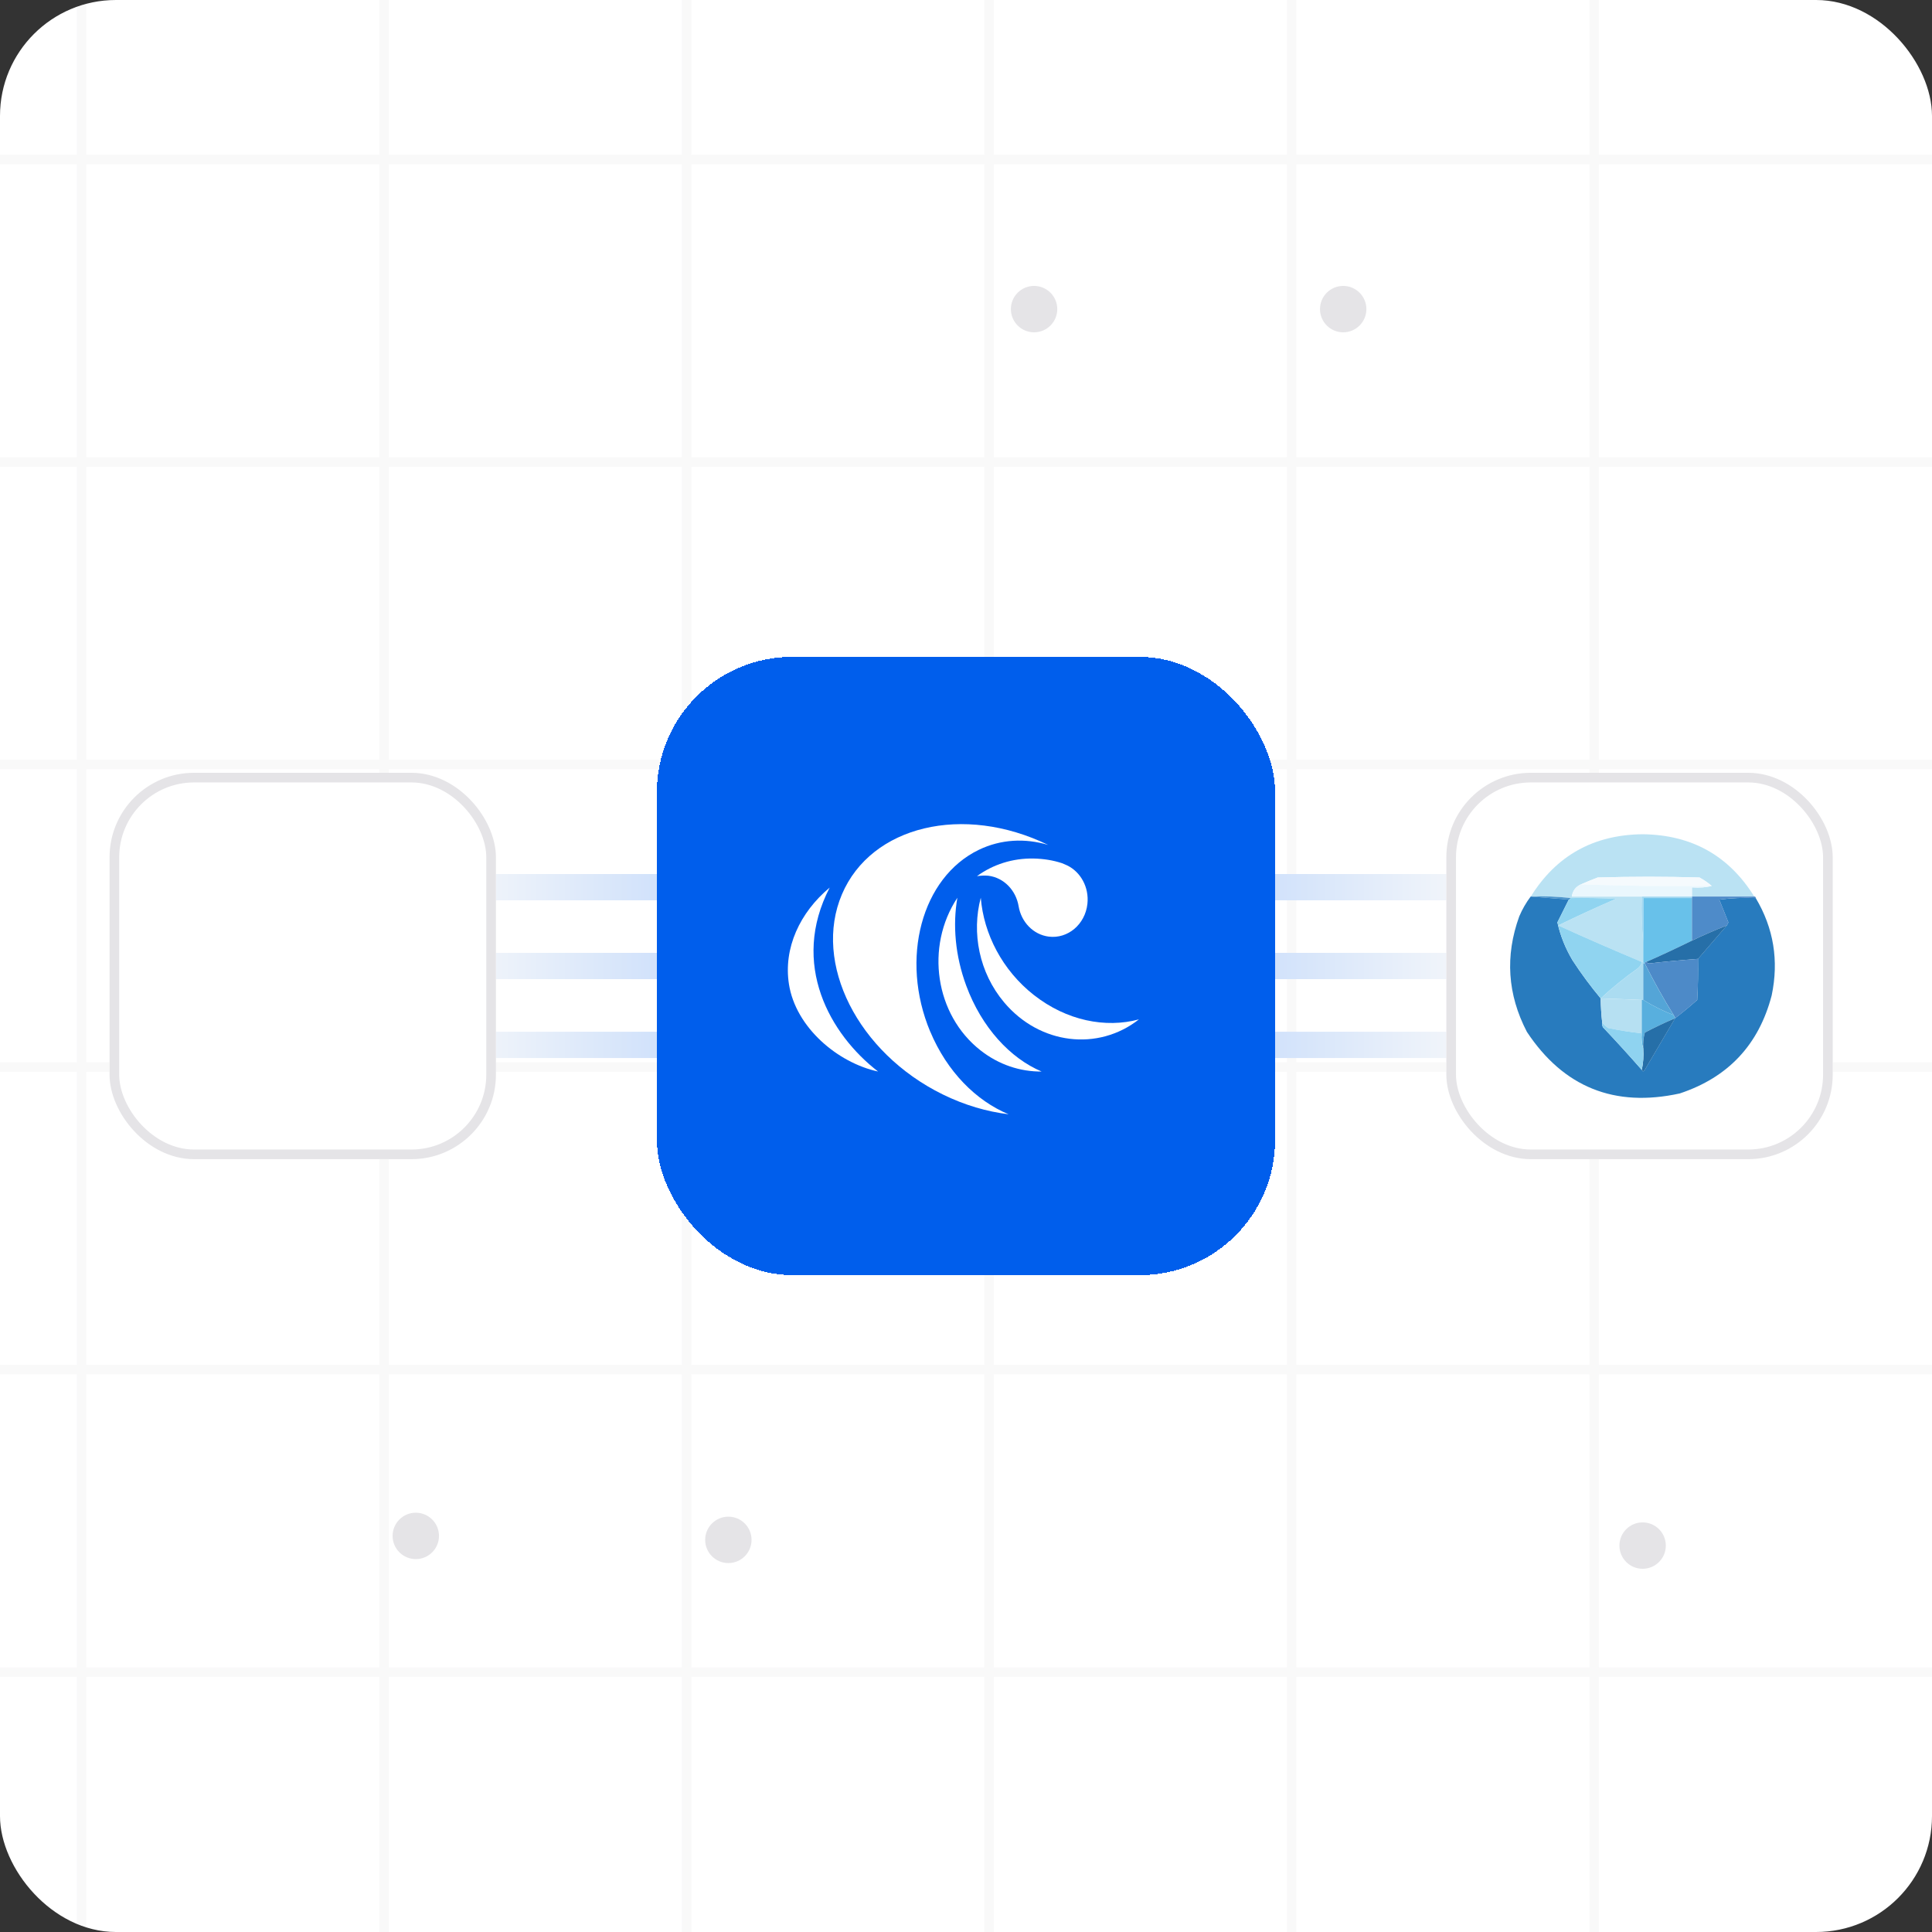 <?xml version="1.0" encoding="UTF-8"?>
<svg id="Layer_2" xmlns="http://www.w3.org/2000/svg" xmlns:xlink="http://www.w3.org/1999/xlink" viewBox="0 0 458.94 458.94">
  <rect x="0" y="0" width="458.94" height="458.94" fill="#333333" stroke="none"/>
  <defs>
    <style>
      .cls-1, .cls-2, .cls-3, .cls-4, .cls-5, .cls-6, .cls-7, .cls-8, .cls-9 {
        fill: none;
      }

      .cls-2 {
        stroke: url(#linear-gradient-5);
      }

      .cls-2, .cls-3, .cls-4, .cls-5, .cls-6, .cls-7 {
        stroke-width: 6.24px;
      }

      .cls-3 {
        stroke: url(#linear-gradient-4);
      }

      .cls-4 {
        stroke: url(#linear-gradient-3);
      }

      .cls-5 {
        stroke: url(#linear-gradient-2);
      }

      .cls-6 {
        stroke: url(#linear-gradient-6);
      }

      .cls-10 {
        fill: #58afde;
      }

      .cls-10, .cls-11, .cls-12, .cls-13, .cls-14, .cls-15, .cls-16, .cls-17, .cls-18, .cls-19, .cls-20, .cls-21, .cls-22, .cls-23, .cls-24, .cls-25 {
        fill-rule: evenodd;
      }

      .cls-26 {
        fill: #005eec;
      }

      .cls-11 {
        fill: #54a5d7;
      }

      .cls-12 {
        fill: #266fa8;
      }

      .cls-13 {
        fill: #b6e0f2;
      }

      .cls-14 {
        fill: #b8e1f3;
        opacity: .97;
      }

      .cls-14, .cls-15 {
        isolation: isolate;
      }

      .cls-7 {
        stroke: url(#linear-gradient);
      }

      .cls-15 {
        fill: #277abe;
        opacity: .99;
      }

      .cls-27 {
        clip-path: url(#clippath-1);
      }

      .cls-28 {
        clip-path: url(#clippath-3);
      }

      .cls-29 {
        clip-path: url(#clippath-2);
      }

      .cls-16 {
        fill: #90d4f0;
      }

      .cls-17 {
        fill: #68c1ea;
      }

      .cls-30 {
        fill: #fff;
      }

      .cls-18 {
        fill: #f5fafd;
      }

      .cls-19 {
        fill: #a2d8f1;
      }

      .cls-8 {
        stroke-width: 2.25px;
      }

      .cls-8, .cls-9 {
        stroke: #e5e4e7;
      }

      .cls-9 {
        stroke-width: 2.29px;
      }

      .cls-31 {
        opacity: .24;
      }

      .cls-32 {
        fill: #e5e4e7;
      }

      .cls-20 {
        fill: #4d8ac8;
      }

      .cls-21 {
        fill: #4b94cb;
      }

      .cls-22 {
        fill: #4e8bc9;
      }

      .cls-23 {
        fill: #8fd3f0;
      }

      .cls-24 {
        fill: #eaf7fd;
      }

      .cls-33 {
        clip-path: url(#clippath);
      }

      .cls-25 {
        fill: #abdcf1;
      }
    </style>
    <clipPath id="clippath">
      <rect class="cls-1" width="458.94" height="458.94" rx="27.54" ry="27.54"/>
    </clipPath>
    <clipPath id="clippath-1">
      <rect class="cls-1" x="-197.35" y="-610" width="1077.94" height="1077.94"/>
    </clipPath>
    <clipPath id="clippath-2">
      <rect class="cls-1" x="-197.35" y="-610" width="1077.94" height="1077.94"/>
    </clipPath>
    <clipPath id="clippath-3">
      <rect class="cls-1" x="-197.35" y="-610" width="1077.94" height="1077.94"/>
    </clipPath>
    <linearGradient id="linear-gradient" x1="356.83" y1="527.11" x2="261.6" y2="527.11" gradientTransform="translate(0 775.32) scale(1 -1)" gradientUnits="userSpaceOnUse">
      <stop offset="0" stop-color="#fafafa"/>
      <stop offset="1" stop-color="#b3d0fb"/>
    </linearGradient>
    <linearGradient id="linear-gradient-2" y1="545.85" y2="545.85" xlink:href="#linear-gradient"/>
    <linearGradient id="linear-gradient-3" y1="564.58" y2="564.58" xlink:href="#linear-gradient"/>
    <linearGradient id="linear-gradient-4" x1="-3144.15" y1="150.38" x2="-3239.38" y2="150.38" gradientTransform="translate(-3042.89 60.36) rotate(-180) scale(1 -1)" xlink:href="#linear-gradient"/>
    <linearGradient id="linear-gradient-5" x1="-3144.15" y1="169.12" x2="-3239.38" y2="169.12" gradientTransform="translate(-3042.89 60.36) rotate(-180) scale(1 -1)" xlink:href="#linear-gradient"/>
    <linearGradient id="linear-gradient-6" x1="-3144.15" y1="187.85" x2="-3239.38" y2="187.85" gradientTransform="translate(-3042.89 60.36) rotate(-180) scale(1 -1)" xlink:href="#linear-gradient"/>
  </defs>
  <g id="Layer_1-2" data-name="Layer_1">
    <g>
      <g class="cls-33">
        <rect class="cls-30" width="458.94" height="458.94" rx="27.54" ry="27.54"/>
        <g class="cls-31">
          <g class="cls-27">
            <g class="cls-29">
              <line class="cls-8" x1="19.37" y1="467.94" x2="19.37" y2="-610"/>
              <line class="cls-8" x1="91.23" y1="467.94" x2="91.23" y2="-610"/>
              <line class="cls-8" x1="163.09" y1="467.94" x2="163.09" y2="-610"/>
              <line class="cls-8" x1="234.95" y1="467.94" x2="234.95" y2="-610"/>
              <line class="cls-8" x1="306.82" y1="467.94" x2="306.82" y2="-610"/>
              <line class="cls-8" x1="378.68" y1="467.94" x2="378.68" y2="-610"/>
            </g>
            <rect class="cls-8" x="-196.22" y="-608.88" width="1075.7" height="1075.7"/>
            <g class="cls-28">
              <line class="cls-8" x1="-197.35" y1="397.2" x2="880.6" y2="397.2"/>
              <line class="cls-8" x1="-197.35" y1="325.34" x2="880.6" y2="325.34"/>
              <line class="cls-8" x1="-197.35" y1="253.48" x2="880.6" y2="253.48"/>
              <line class="cls-8" x1="-197.35" y1="181.62" x2="880.6" y2="181.62"/>
              <line class="cls-8" x1="-197.35" y1="109.75" x2="880.6" y2="109.75"/>
              <line class="cls-8" x1="-197.35" y1="37.89" x2="880.6" y2="37.89"/>
            </g>
            <rect class="cls-8" x="-196.22" y="-608.88" width="1075.7" height="1075.7"/>
          </g>
        </g>
        <circle class="cls-32" cx="245.64" cy="73.43" r="5.51"/>
        <circle class="cls-32" cx="173.02" cy="365.79" r="5.51"/>
        <circle class="cls-32" cx="390.2" cy="367.15" r="5.51"/>
        <circle class="cls-32" cx="98.77" cy="364.85" r="5.51"/>
        <circle class="cls-32" cx="319.07" cy="73.43" r="5.51"/>
        <g>
          <g>
            <path class="cls-7" d="M356.83,248.21h-95.23"/>
            <path class="cls-5" d="M356.83,229.47h-95.23"/>
            <path class="cls-4" d="M356.83,210.74h-95.23"/>
          </g>
          <g>
            <path class="cls-3" d="M101.25,210.74h95.23"/>
            <path class="cls-2" d="M101.25,229.47h95.23"/>
            <path class="cls-6" d="M101.25,248.21h95.23"/>
          </g>
          <g>
            <rect class="cls-26" x="156.04" y="156.04" width="146.86" height="146.86" rx="32.13" ry="32.13" shape-rendering="crispEdges"/>
            <g>
              <path class="cls-30" d="M229.52,234.13c-2.63-7.12-3.23-14.44-2.1-20.87-7.69,11.64-5.28,27.79,5.48,36.24,4.39,3.45,9.49,5.09,14.54,5.04-7.46-3.15-14.25-10.46-17.92-20.41h0Z"/>
              <path class="cls-30" d="M220.96,245.04c-7.22-17.28-2.05-36.61,11.56-43.17,5.25-2.53,10.98-2.79,16.47-1.16-20.14-9.8-42.05-4.57-48.99,11.73-6.96,16.34,3.76,37.63,23.95,47.54,5.19,2.55,10.5,4.09,15.64,4.71-7.7-3.19-14.63-10.11-18.62-19.65h0Z"/>
              <path class="cls-30" d="M234.8,208.03c3.69.47,6.52,3.47,7.16,7.19.61,3.76,3.46,6.8,7.17,7.27,4.53.57,8.65-2.91,9.18-7.78.43-3.95-1.61-7.59-4.82-9.14-.4-.19-.8-.36-1.21-.52-2.14-.71-4.41-1.06-6.76-1.11-4.95-.1-9.65,1.41-13.45,4.19.73-.12,1.95-.2,2.71-.1h0Z"/>
              <path class="cls-30" d="M245.61,236.38c-7.54-5.92-11.94-14.56-12.63-23.13-2.21,8.32-.4,17.79,5.54,24.85,8.48,10.08,22.36,11.65,32.03,4.05-7.94,2.14-17.2.3-24.93-5.77Z"/>
              <path class="cls-30" d="M197.08,210.85c-7.08,5.9-11.01,14.38-9.67,22.93,1.61,10.29,11.59,18.69,21.18,20.76-11.43-8.81-20.93-25.52-11.5-43.7Z"/>
            </g>
          </g>
          <g>
            <g>
              <rect class="cls-30" x="343.57" y="183.58" width="91.79" height="91.79" rx="20.08" ry="20.08"/>
              <rect class="cls-9" x="344.72" y="184.72" width="89.49" height="89.49" rx="18.93" ry="18.93"/>
            </g>
            <g>
              <rect class="cls-30" x="26.02" y="183.58" width="91.79" height="91.79" rx="20.08" ry="20.08"/>
              <rect class="cls-9" x="27.17" y="184.72" width="89.49" height="89.49" rx="18.93" ry="18.93"/>
            </g>
          </g>
        </g>
      </g>
      <g>
        <path class="cls-14" d="M416.72,212.97h-14.81v-2.17c1.84.12,3.41,0,4.7-.36-.88-.74-1.84-1.41-2.89-1.99-8.07-.24-16.13-.24-24.2,0-1.35.51-2.67,1.05-3.97,1.63-1.25.56-1.97,1.52-2.17,2.89h16.62c-.12,3.68,0,7.29.36,10.84v4.7h-.36c-6.67-2.79-13.29-5.68-19.87-8.67,4.52-2.2,9.1-4.31,13.73-6.32-3.61-.18-7.22-.24-10.84-.18-3.06-.36-6.2-.48-9.39-.36,6.06-9.75,14.91-14.68,26.55-14.81,11.64.13,20.49,5.06,26.55,14.81Z"/>
        <path class="cls-18" d="M406.61,210.44c-10.42.12-20.77,0-31.06-.36,1.3-.57,2.62-1.12,3.97-1.63,8.07-.24,16.13-.24,24.2,0,1.05.58,2.01,1.24,2.89,1.99Z"/>
        <path class="cls-24" d="M375.55,210.08c10.29.36,20.65.48,31.06.36-1.29.36-2.85.48-4.7.36v2.17h-28.54c.2-1.37.92-2.33,2.17-2.89Z"/>
        <path class="cls-21" d="M363.63,212.97c3.2-.12,6.33,0,9.39.36,0,.24-.12.36-.36.36-3.01-.24-6.02-.48-9.03-.72Z"/>
        <path class="cls-15" d="M363.63,212.97c3.01.24,6.02.48,9.03.72-.9,1.8-1.8,3.6-2.71,5.42.7,3.16,1.9,6.17,3.61,9.03,2.06,3.16,4.29,6.17,6.68,9.03.02,1.93.15,3.86.36,5.78-.05.38,0,.74.18,1.08,3.15,3.32,6.22,6.7,9.21,10.11.21.46.45.46.72,0,2.41-4.1,4.82-8.2,7.22-12.28,1.79-1.37,3.54-2.81,5.24-4.33.18-3.25.24-6.5.18-9.75,2.29-2.65,4.58-5.3,6.86-7.95.11-.23.23-.48.36-.72-.72-1.81-1.44-3.61-2.17-5.42,2.88-.36,5.77-.48,8.67-.36,4.26,7.16,5.52,14.87,3.79,23.12-3.06,11.73-10.34,19.49-21.85,23.3-15.49,3.39-27.6-1.49-36.3-14.63-4.62-8.89-5.22-18.04-1.81-27.45.73-1.71,1.63-3.27,2.71-4.7Z"/>
        <path class="cls-17" d="M401.91,213.33v10.11c-3.55,1.75-7.17,3.44-10.84,5.06-.24,0-.36.12-.36.36h-.36v-15.53h11.56Z"/>
        <path class="cls-22" d="M401.91,212.97h14.81c.24,0,.36.12.36.36-2.9-.12-5.79,0-8.67.36.72,1.81,1.44,3.61,2.17,5.42-.13.25-.25.49-.36.72-2.81,1.11-5.58,2.31-8.31,3.61v-10.48Z"/>
        <path class="cls-19" d="M389.99,212.97h11.92v.36h-11.56v10.48c-.36-3.55-.48-7.16-.36-10.84Z"/>
        <path class="cls-16" d="M373.02,213.33c3.61-.06,7.23,0,10.84.18-4.63,2.01-9.21,4.12-13.73,6.32,6.57,2.99,13.2,5.88,19.87,8.67-.13.68-.49,1.22-1.08,1.63-3.06,2.16-5.95,4.51-8.67,7.04-2.4-2.86-4.62-5.87-6.68-9.03-1.71-2.86-2.92-5.87-3.61-9.03.91-1.82,1.81-3.62,2.71-5.42.24,0,.36-.12.36-.36Z"/>
        <path class="cls-12" d="M410.22,219.83c-2.29,2.65-4.58,5.3-6.86,7.95-3.86.28-7.71.64-11.56,1.08-.33-.02-.57-.14-.72-.36,3.67-1.62,7.28-3.31,10.84-5.06,2.73-1.3,5.49-2.51,8.31-3.61Z"/>
        <path class="cls-20" d="M403.36,227.78c.06,3.25,0,6.5-.18,9.75-1.7,1.52-3.45,2.97-5.24,4.33-.12-.24-.24-.48-.36-.72-2.48-4-4.77-8.1-6.86-12.28,0-.24.12-.36.36-.36.15.23.39.35.72.36,3.85-.44,7.7-.8,11.56-1.08Z"/>
        <path class="cls-25" d="M389.99,228.5h.36v9.03h-.36c-3.25-.14-6.5-.26-9.75-.36,2.72-2.53,5.61-4.88,8.67-7.04.59-.41.95-.95,1.08-1.63Z"/>
        <path class="cls-11" d="M390.35,228.86h.36c2.09,4.18,4.38,8.28,6.86,12.28-2.54-1-4.95-2.21-7.22-3.61v-8.67Z"/>
        <path class="cls-13" d="M380.24,237.17c3.25.1,6.5.22,9.75.36v7.95c-2.66-.3-5.31-.72-7.95-1.26-.55-.37-1.03-.79-1.44-1.26-.22-1.92-.34-3.85-.36-5.78Z"/>
        <path class="cls-10" d="M389.99,237.53h.36c2.27,1.4,4.68,2.61,7.22,3.61.12.24.24.48.36.72-2.44,1.04-4.85,2.18-7.22,3.43-.35,1.23-.47,2.49-.36,3.79-.35-1.13-.47-2.33-.36-3.61v-7.95Z"/>
        <path class="cls-12" d="M397.94,241.86c-2.4,4.08-4.81,8.18-7.22,12.28-.27.46-.51.46-.72,0,.36-1.61.48-3.3.36-5.06-.1-1.3.02-2.57.36-3.79,2.37-1.25,4.78-2.39,7.22-3.43Z"/>
        <path class="cls-23" d="M380.6,242.95c.41.47.89.89,1.44,1.26,2.63.54,5.28.96,7.95,1.26-.11,1.28,0,2.48.36,3.61.12,1.76,0,3.44-.36,5.06-3-3.42-6.07-6.79-9.21-10.11-.17-.34-.23-.7-.18-1.08Z"/>
      </g>
    </g>
  </g>
</svg>